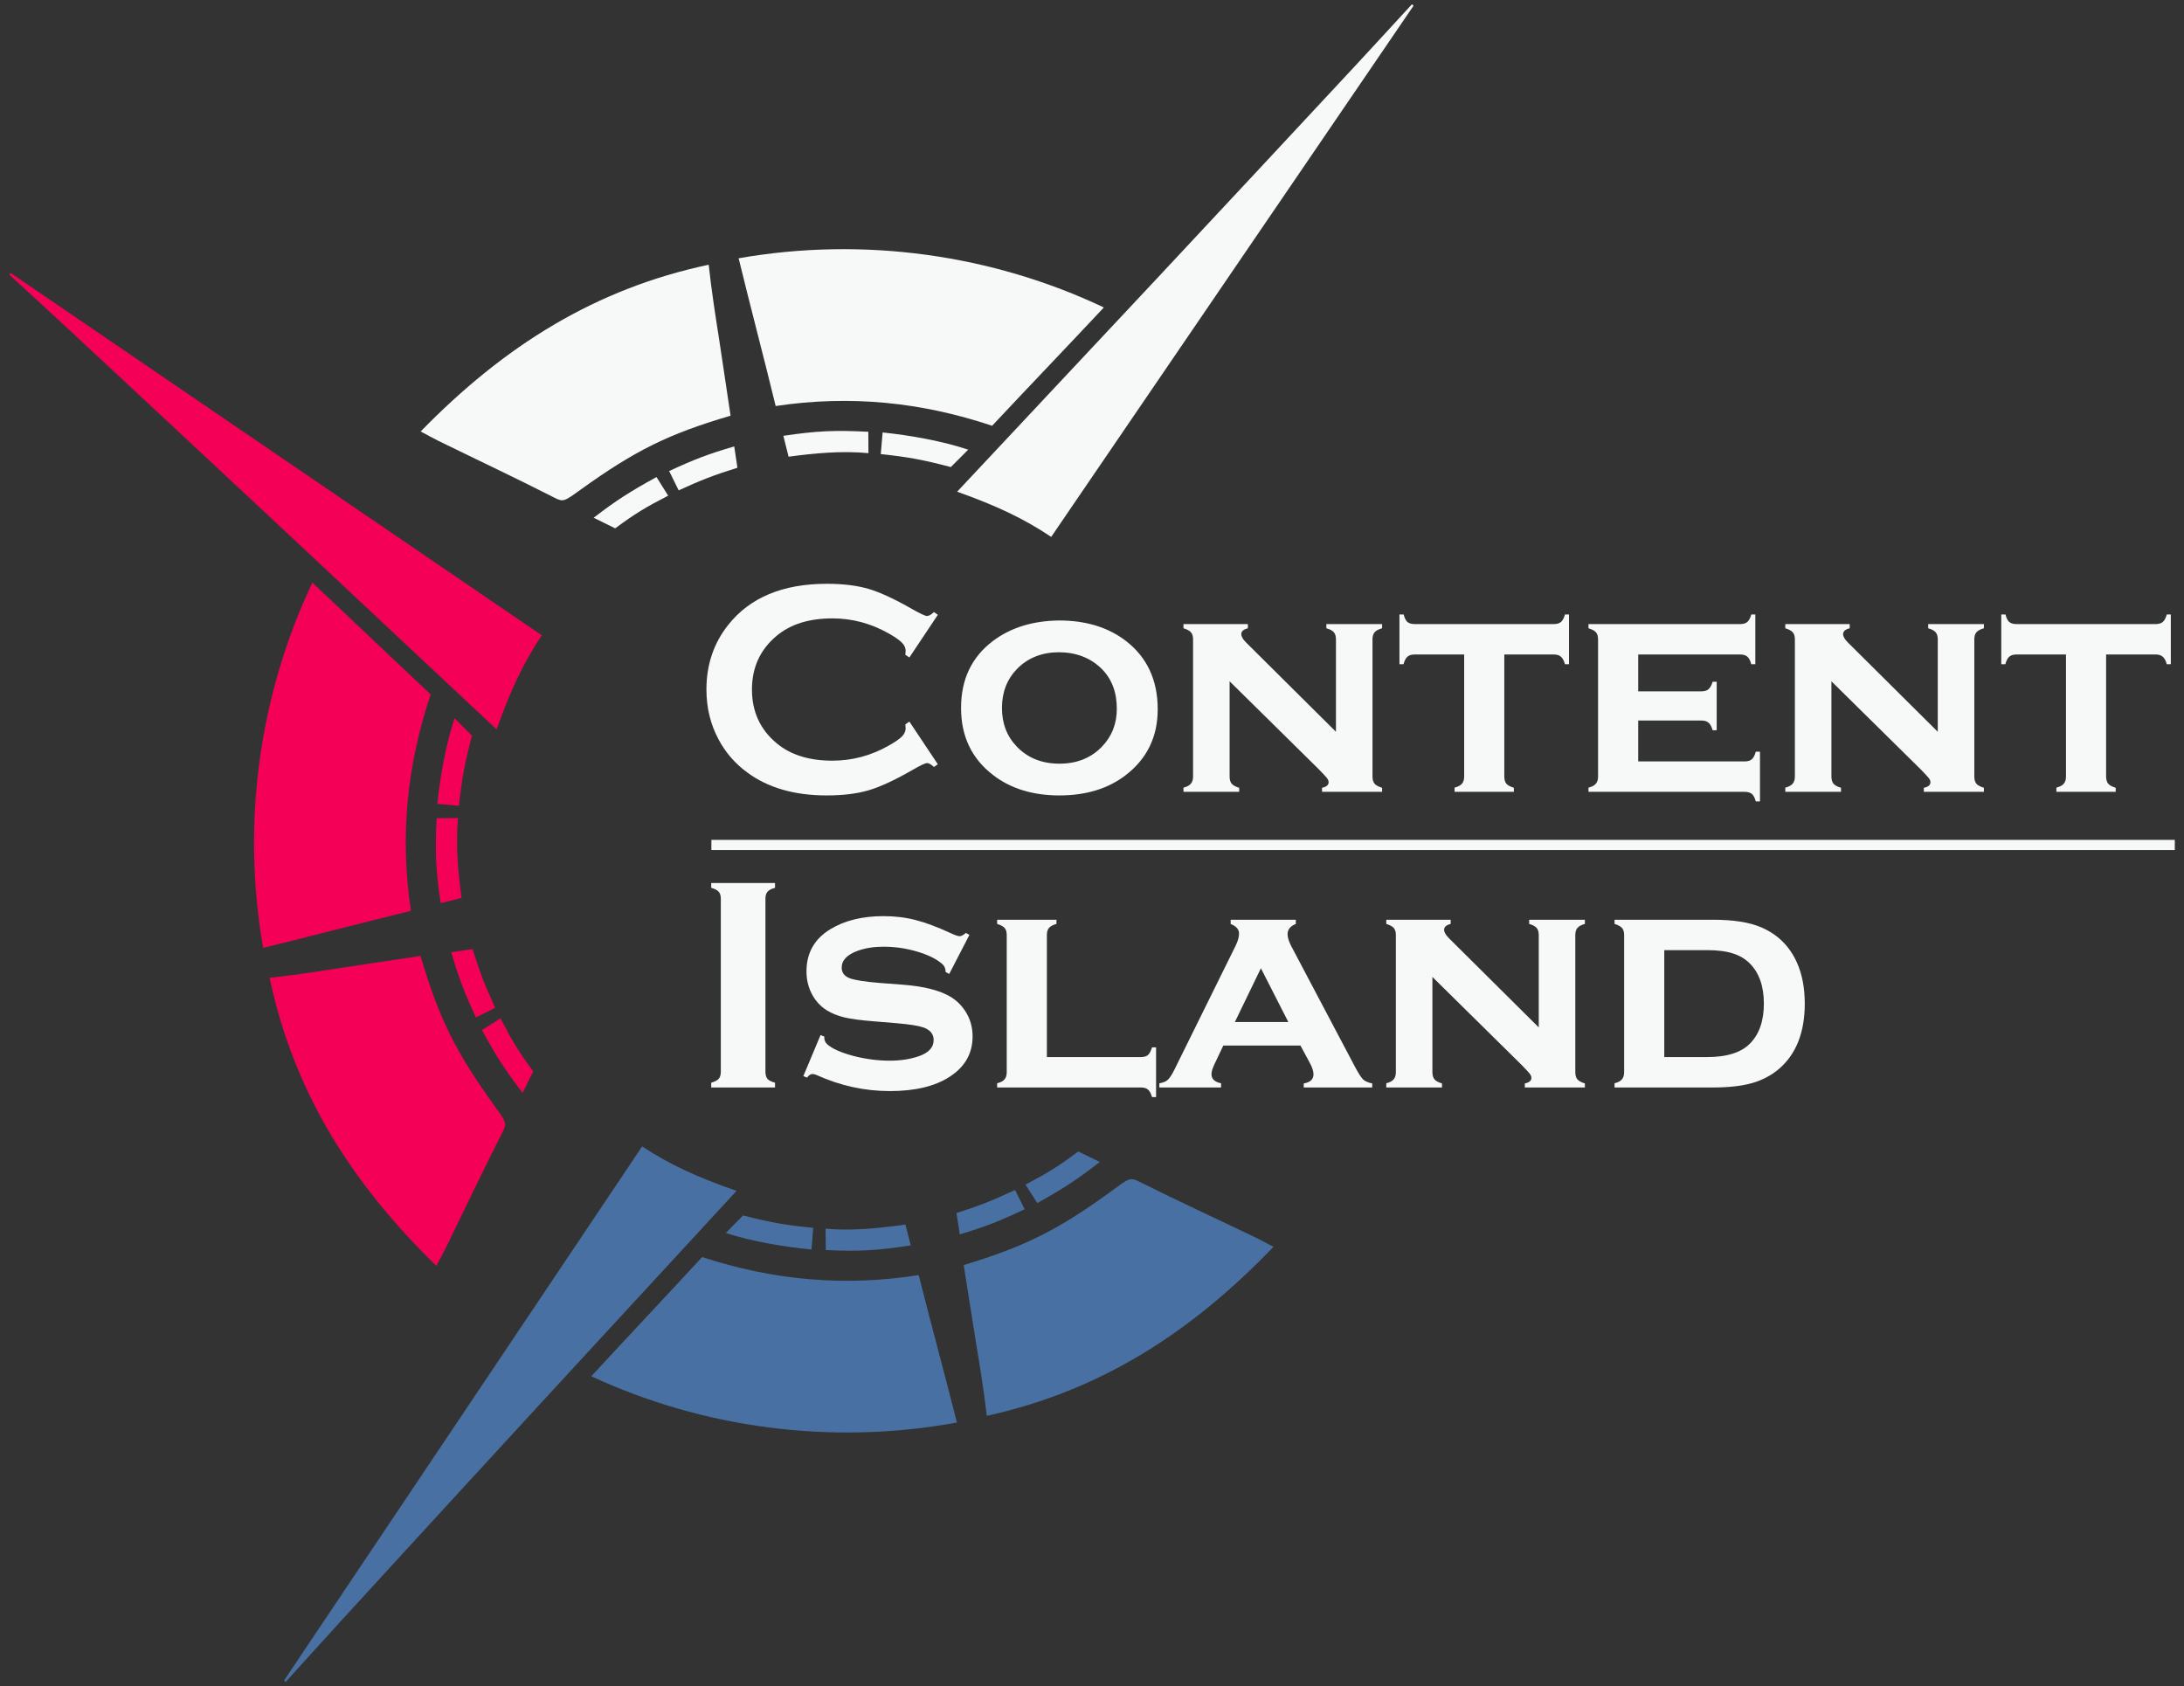 <svg width="215" height="166" viewBox="0 0 215 166" fill="none" xmlns="http://www.w3.org/2000/svg">
<rect x="0" y="0" width="215" height="166" fill="#333333" stroke="none"/>
<path d="M139.156 0.56C139.102 0.514 139.049 0.469 138.995 0.421C137.124 2.453 135.262 4.493 133.379 6.514C126.81 13.568 120.245 20.625 113.658 27.664C107.104 34.667 100.777 41.403 94.223 48.407C98.131 49.789 100.88 51.109 103.483 52.856L139.156 0.56Z" fill="#F7F8F8"/>
<path d="M76.36 39.972C83.709 38.872 90.704 39.585 97.666 41.916C101.309 38.028 104.861 34.331 108.667 30.269C97.721 25.079 85.068 23.258 72.713 25.427C73.923 30.393 75.148 34.988 76.36 39.972Z" fill="#F7F8F8"/>
<path d="M41.412 42.475C41.917 42.758 42.881 43.264 43.174 43.408C47.195 45.379 50.63 46.984 54.621 49.017C55.477 49.453 55.609 49.321 57.171 48.196C62.538 44.331 65.858 42.704 71.92 40.923L70.828 33.632C70.438 31.141 70.045 28.64 69.767 26.061C58.627 28.423 49.672 34.01 41.412 42.475Z" fill="#F7F8F8"/>
<path d="M77.631 44.96C80.192 44.617 82.845 44.359 85.492 44.611L85.48 42.508C82.238 42.336 80.395 42.414 77.117 42.904C77.3 43.677 77.514 44.465 77.631 44.96Z" fill="#F7F8F8"/>
<path d="M95.314 44.268C92.786 43.422 89.642 42.86 86.888 42.573L86.705 44.706C89.449 44.988 91.008 45.295 93.602 45.981L95.314 44.268Z" fill="#F7F8F8"/>
<path d="M65.874 46.373C68.309 45.242 69.707 44.696 72.281 43.949L72.593 46.047C70.202 46.792 68.95 47.293 66.811 48.273L65.874 46.373Z" fill="#F7F8F8"/>
<path d="M64.628 46.965L65.777 48.796C63.645 49.889 62.494 50.578 60.558 52.014L58.443 50.968C60.651 49.276 62.008 48.401 64.628 46.965Z" fill="#F7F8F8"/>
<path d="M1.044 26.868C0.998 26.922 0.953 26.975 0.906 27.029C2.937 28.901 4.977 30.763 6.998 32.646C14.051 39.216 21.107 45.782 28.146 52.369C35.149 58.924 41.884 65.251 48.887 71.806C50.27 67.897 51.59 65.149 53.337 62.546L1.044 26.868Z" fill="#F50057"/>
<path d="M40.45 89.668C39.351 82.319 40.064 75.324 42.396 68.362C38.509 64.719 34.812 61.166 30.75 57.36C25.559 68.305 23.737 80.958 25.905 93.314C30.871 92.104 35.467 90.88 40.45 89.668Z" fill="#F50057"/>
<path d="M42.95 124.616C43.233 124.111 43.739 123.147 43.883 122.854C45.855 118.833 47.46 115.399 49.493 111.408C49.929 110.551 49.797 110.42 48.672 108.857C44.808 103.49 43.181 100.17 41.401 94.108L34.11 95.2C31.619 95.59 29.118 95.982 26.539 96.259C28.9 107.399 34.486 116.356 42.95 124.616Z" fill="#F50057"/>
<path d="M45.438 88.397C45.096 85.836 44.838 83.183 45.09 80.536L42.987 80.548C42.815 83.79 42.893 85.633 43.382 88.911C44.155 88.728 44.943 88.514 45.438 88.397Z" fill="#F50057"/>
<path d="M44.748 70.714C43.902 73.242 43.339 76.386 43.052 79.14L45.185 79.323C45.468 76.579 45.775 75.021 46.461 72.427L44.748 70.714Z" fill="#F50057"/>
<path d="M46.85 100.154C45.719 97.72 45.174 96.322 44.427 93.747L46.525 93.435C47.27 95.826 47.77 97.079 48.751 99.217L46.85 100.154Z" fill="#F50057"/>
<path d="M47.443 101.4L49.273 100.252C50.366 102.383 51.055 103.535 52.491 105.471L51.445 107.586C49.753 105.378 48.878 104.021 47.443 101.4Z" fill="#F50057"/>
<path d="M27.961 165.441C28.015 165.487 28.069 165.532 28.123 165.579C29.978 163.532 31.824 161.477 33.69 159.441C40.203 152.334 46.711 145.225 53.242 138.134C59.739 131.078 66.011 124.291 72.509 117.235C68.59 115.884 65.831 114.587 63.214 112.861L27.961 165.441Z" fill="#4870A3"/>
<path d="M90.439 125.527C83.099 126.686 76.099 126.029 69.118 123.754C65.507 127.671 61.984 131.396 58.211 135.489C69.198 140.591 81.865 142.31 94.203 140.042C92.953 135.086 91.691 130.501 90.439 125.527Z" fill="#4870A3"/>
<path d="M125.366 122.744C124.859 122.464 123.891 121.967 123.596 121.825C119.56 119.886 116.113 118.308 112.105 116.308C111.245 115.879 111.115 116.012 109.561 117.15C104.226 121.057 100.919 122.711 94.871 124.54L96.022 131.822C96.432 134.31 96.845 136.807 97.143 139.384C108.264 136.933 117.174 131.274 125.366 122.744Z" fill="#4870A3"/>
<path d="M89.128 120.55C86.57 120.913 83.919 121.192 81.27 120.961L81.299 123.064C84.542 123.21 86.384 123.117 89.659 122.601C89.469 121.83 89.249 121.043 89.128 120.55Z" fill="#4870A3"/>
<path d="M71.451 121.383C73.986 122.209 77.135 122.746 79.89 123.011L80.057 120.876C77.31 120.616 75.749 120.321 73.15 119.656L71.451 121.383Z" fill="#4870A3"/>
<path d="M100.873 119.042C98.448 120.193 97.054 120.749 94.486 121.517L94.157 119.422C96.542 118.658 97.79 118.147 99.921 117.149L100.873 119.042Z" fill="#4870A3"/>
<path d="M102.114 118.439L100.951 116.618C103.074 115.508 104.22 114.81 106.144 113.359L108.267 114.388C106.073 116.097 104.723 116.983 102.114 118.439Z" fill="#4870A3"/>
<path d="M89.522 71.037L92.324 75.239L91.94 75.505C91.665 75.249 91.439 75.121 91.262 75.121C91.085 75.121 90.589 75.357 89.773 75.829C88.082 76.802 86.657 77.461 85.497 77.805C84.347 78.139 82.975 78.306 81.383 78.306C78.208 78.306 75.603 77.554 73.568 76.05C72.369 75.175 71.425 74.089 70.737 72.791C69.941 71.307 69.543 69.671 69.543 67.882C69.543 65.444 70.256 63.325 71.681 61.526C73.824 58.823 77.063 57.472 81.398 57.472C82.99 57.472 84.357 57.639 85.497 57.973C86.637 58.307 88.062 58.966 89.773 59.949C90.589 60.411 91.085 60.642 91.262 60.642C91.439 60.642 91.665 60.514 91.94 60.258L92.324 60.524L89.522 64.726L89.124 64.461C89.144 64.303 89.154 64.171 89.154 64.063C89.154 63.778 89.031 63.512 88.785 63.266C88.539 63.011 88.102 62.706 87.473 62.352C85.733 61.369 83.89 60.878 81.943 60.878C79.643 60.878 77.81 61.453 76.444 62.603C74.831 63.95 74.025 65.709 74.025 67.882C74.025 70.054 74.831 71.814 76.444 73.16C77.81 74.31 79.643 74.885 81.943 74.885C83.89 74.885 85.733 74.394 87.473 73.411C88.102 73.057 88.539 72.757 88.785 72.511C89.031 72.256 89.154 71.986 89.154 71.7C89.154 71.592 89.144 71.465 89.124 71.317L89.522 71.037Z" fill="#F7F8F8"/>
<path d="M104.267 61.084C106.892 61.084 109.079 61.753 110.828 63.09C112.922 64.702 113.969 66.948 113.969 69.828C113.969 72.531 112.922 74.689 110.828 76.301C109.098 77.638 106.921 78.306 104.296 78.306C101.672 78.306 99.495 77.638 97.764 76.301C95.661 74.689 94.609 72.487 94.609 69.695C94.609 66.874 95.661 64.672 97.764 63.09C99.504 61.782 101.672 61.114 104.267 61.084ZM104.282 64.21C102.581 64.21 101.195 64.756 100.124 65.847C99.131 66.869 98.635 68.152 98.635 69.695C98.635 71.229 99.131 72.507 100.124 73.529C101.195 74.63 102.586 75.18 104.296 75.18C105.997 75.18 107.383 74.63 108.455 73.529C109.447 72.516 109.944 71.263 109.944 69.769C109.944 68.147 109.447 66.84 108.455 65.847C107.373 64.775 105.982 64.23 104.282 64.21Z" fill="#F7F8F8"/>
<path d="M121.047 67.071V76.448C121.047 76.753 121.115 76.989 121.253 77.156C121.4 77.323 121.646 77.456 121.99 77.554V77.952H116.505V77.539C116.849 77.451 117.09 77.323 117.228 77.156C117.375 76.989 117.449 76.753 117.449 76.448V62.942C117.449 62.637 117.38 62.406 117.242 62.249C117.105 62.092 116.859 61.959 116.505 61.851V61.438H122.845V61.851C122.413 61.959 122.197 62.151 122.197 62.426C122.197 62.662 122.354 62.937 122.669 63.252L131.515 72.04V62.942C131.515 62.637 131.447 62.406 131.309 62.249C131.171 62.082 130.926 61.949 130.572 61.851V61.438H136.057V61.851C135.703 61.949 135.457 62.082 135.32 62.249C135.182 62.406 135.113 62.637 135.113 62.942V76.448C135.113 76.753 135.182 76.989 135.32 77.156C135.457 77.313 135.703 77.446 136.057 77.554V77.952H130.144V77.554C130.577 77.466 130.793 77.284 130.793 77.009C130.793 76.871 130.734 76.728 130.616 76.581C130.498 76.433 130.228 76.144 129.805 75.711L121.047 67.071Z" fill="#F7F8F8"/>
<path d="M148.089 64.431V76.448C148.089 76.753 148.157 76.989 148.295 77.156C148.433 77.313 148.678 77.446 149.032 77.554V77.952H143.193V77.539C143.537 77.451 143.778 77.323 143.916 77.156C144.063 76.989 144.137 76.753 144.137 76.448V64.431H139.271C138.957 64.431 138.716 64.505 138.549 64.652C138.391 64.79 138.264 65.036 138.165 65.39H137.767V60.494H138.18C138.269 60.838 138.391 61.084 138.549 61.232C138.716 61.369 138.957 61.438 139.271 61.438H152.954C153.269 61.438 153.505 61.369 153.662 61.232C153.829 61.094 153.962 60.848 154.06 60.494H154.458V65.39H154.06C153.962 65.036 153.829 64.79 153.662 64.652C153.505 64.505 153.269 64.431 152.954 64.431H148.089Z" fill="#F7F8F8"/>
<path d="M161.27 70.934V74.959H171.754C172.059 74.959 172.29 74.89 172.447 74.753C172.614 74.615 172.747 74.364 172.845 74.001H173.258V78.896H172.845C172.757 78.552 172.629 78.306 172.462 78.159C172.295 78.021 172.059 77.952 171.754 77.952H156.375V77.539C156.719 77.451 156.96 77.323 157.098 77.156C157.245 76.989 157.319 76.753 157.319 76.448V62.942C157.319 62.637 157.25 62.406 157.112 62.249C156.975 62.092 156.729 61.959 156.375 61.851V61.438H171.297C171.611 61.438 171.847 61.369 172.005 61.232C172.172 61.094 172.304 60.848 172.403 60.494H172.801V65.39H172.403C172.304 65.026 172.172 64.775 172.005 64.638C171.847 64.5 171.611 64.431 171.297 64.431H161.27V68.058H167.493C167.798 68.058 168.029 67.99 168.186 67.852C168.353 67.714 168.491 67.469 168.599 67.115H168.997V71.892H168.599C168.5 71.538 168.368 71.293 168.201 71.155C168.043 71.007 167.807 70.934 167.493 70.934H161.27Z" fill="#F7F8F8"/>
<path d="M180.291 67.071V76.448C180.291 76.753 180.36 76.989 180.498 77.156C180.645 77.323 180.891 77.456 181.235 77.554V77.952H175.75V77.539C176.094 77.451 176.335 77.323 176.472 77.156C176.62 76.989 176.694 76.753 176.694 76.448V62.942C176.694 62.637 176.625 62.406 176.487 62.249C176.349 62.092 176.104 61.959 175.75 61.851V61.438H182.09V61.851C181.658 61.959 181.441 62.151 181.441 62.426C181.441 62.662 181.599 62.937 181.913 63.252L190.76 72.04V62.942C190.76 62.637 190.691 62.406 190.554 62.249C190.416 62.082 190.17 61.949 189.816 61.851V61.438H195.301V61.851C194.948 61.949 194.702 62.082 194.564 62.249C194.427 62.406 194.358 62.637 194.358 62.942V76.448C194.358 76.753 194.427 76.989 194.564 77.156C194.702 77.313 194.948 77.446 195.301 77.554V77.952H189.389V77.554C189.821 77.466 190.038 77.284 190.038 77.009C190.038 76.871 189.979 76.728 189.861 76.581C189.743 76.433 189.472 76.144 189.05 75.711L180.291 67.071Z" fill="#F7F8F8"/>
<path d="M207.333 64.431V76.448C207.333 76.753 207.402 76.989 207.54 77.156C207.677 77.313 207.923 77.446 208.277 77.554V77.952H202.438V77.539C202.782 77.451 203.023 77.323 203.16 77.156C203.308 76.989 203.382 76.753 203.382 76.448V64.431H198.516C198.201 64.431 197.96 64.505 197.793 64.652C197.636 64.79 197.508 65.036 197.41 65.39H197.012V60.494H197.425C197.513 60.838 197.636 61.084 197.793 61.232C197.96 61.369 198.201 61.438 198.516 61.438H212.199C212.514 61.438 212.75 61.369 212.907 61.232C213.074 61.094 213.207 60.848 213.305 60.494H213.703V65.39H213.305C213.207 65.036 213.074 64.79 212.907 64.652C212.75 64.505 212.514 64.431 212.199 64.431H207.333Z" fill="#F7F8F8"/>
<path d="M70.959 105.51V88.465C70.959 88.17 70.89 87.944 70.752 87.787C70.614 87.629 70.369 87.502 70.015 87.403V86.931H76.296V87.403C75.942 87.492 75.697 87.62 75.559 87.787C75.421 87.944 75.352 88.17 75.352 88.465V105.51C75.352 105.815 75.421 106.051 75.559 106.218C75.706 106.375 75.952 106.498 76.296 106.586V107.058H70.015V106.586C70.369 106.488 70.614 106.36 70.752 106.203C70.89 106.046 70.959 105.815 70.959 105.51Z" fill="#F7F8F8"/>
<path d="M95.435 92.033L93.444 95.882L93.09 95.69C93.09 95.365 92.987 95.11 92.781 94.923C92.221 94.422 91.395 94.009 90.304 93.685C89.213 93.36 88.107 93.198 86.986 93.198C86.033 93.198 85.187 93.331 84.45 93.596C83.388 93.98 82.858 94.535 82.858 95.262C82.858 95.744 83.113 96.088 83.624 96.294C84.135 96.491 85.123 96.648 86.588 96.766L88.918 96.943C90.952 97.1 92.501 97.494 93.562 98.123C94.152 98.477 94.639 98.948 95.022 99.538C95.504 100.276 95.745 101.106 95.745 102.03C95.745 103.711 94.988 105.038 93.474 106.011C92.029 106.945 90.073 107.412 87.605 107.412C85.118 107.412 82.715 106.886 80.395 105.834C80.238 105.766 80.105 105.731 79.997 105.731C79.8 105.731 79.619 105.849 79.451 106.085L79.083 105.938L80.778 101.897L81.147 102.045C81.147 102.104 81.147 102.143 81.147 102.163C81.147 102.418 81.245 102.635 81.442 102.812C81.933 103.244 82.784 103.623 83.993 103.947C85.202 104.262 86.396 104.419 87.576 104.419C88.618 104.419 89.552 104.281 90.377 104.006C91.4 103.672 91.911 103.131 91.911 102.384C91.911 101.784 91.557 101.367 90.849 101.131C90.377 100.973 89.527 100.841 88.298 100.733L85.983 100.541C84.735 100.443 83.781 100.315 83.123 100.158C82.464 100 81.889 99.769 81.398 99.465C80.769 99.071 80.277 98.536 79.923 97.857C79.569 97.179 79.392 96.437 79.392 95.631C79.392 93.822 80.169 92.441 81.722 91.488C83.138 90.623 84.887 90.19 86.971 90.19C88.102 90.19 89.154 90.318 90.127 90.573C91.11 90.819 92.279 91.257 93.636 91.886C94.039 92.073 94.319 92.166 94.476 92.166C94.634 92.166 94.835 92.058 95.081 91.841L95.435 92.033Z" fill="#F7F8F8"/>
<path d="M103.058 104.065H112.303C112.617 104.065 112.853 103.996 113.011 103.859C113.168 103.721 113.301 103.47 113.409 103.107H113.807V108.002H113.409C113.31 107.648 113.178 107.402 113.011 107.265C112.853 107.127 112.617 107.058 112.303 107.058H98.163V106.645C98.507 106.557 98.748 106.429 98.885 106.262C99.033 106.095 99.106 105.859 99.106 105.554V92.048C99.106 91.743 99.037 91.512 98.9 91.355C98.762 91.198 98.516 91.065 98.163 90.957V90.544H104.002V90.957C103.648 91.055 103.402 91.188 103.264 91.355C103.127 91.512 103.058 91.743 103.058 92.048V104.065Z" fill="#F7F8F8"/>
<path d="M128.021 102.93H120.427L119.572 104.728C119.366 105.161 119.262 105.5 119.262 105.746C119.262 106.218 119.577 106.517 120.206 106.645V107.058H114.131V106.645C114.505 106.586 114.78 106.473 114.957 106.306C115.144 106.139 115.36 105.81 115.606 105.318L121.636 93.109C121.862 92.647 121.976 92.245 121.976 91.9C121.976 91.497 121.7 91.183 121.15 90.957V90.544H127.564V90.957C127.023 91.173 126.753 91.507 126.753 91.959C126.753 92.284 126.876 92.682 127.121 93.154L133.373 104.994C133.717 105.643 133.988 106.065 134.184 106.262C134.381 106.449 134.681 106.581 135.084 106.66V107.058H128.345V106.66C128.984 106.552 129.304 106.252 129.304 105.761C129.304 105.456 129.181 105.077 128.935 104.625L128.021 102.93ZM126.827 100.615L124.128 95.321L121.563 100.615H126.827Z" fill="#F7F8F8"/>
<path d="M141.011 96.177V105.554C141.011 105.859 141.08 106.095 141.218 106.262C141.365 106.429 141.611 106.562 141.955 106.66V107.058H136.47V106.645C136.814 106.557 137.055 106.429 137.192 106.262C137.34 106.095 137.413 105.859 137.413 105.554V92.048C137.413 91.743 137.345 91.512 137.207 91.355C137.069 91.198 136.824 91.065 136.47 90.957V90.544H142.81V90.957C142.377 91.065 142.161 91.257 142.161 91.532C142.161 91.768 142.318 92.043 142.633 92.358L151.48 101.145V92.048C151.48 91.743 151.411 91.512 151.273 91.355C151.136 91.188 150.89 91.055 150.536 90.957V90.544H156.021V90.957C155.667 91.055 155.422 91.188 155.284 91.355C155.146 91.512 155.078 91.743 155.078 92.048V105.554C155.078 105.859 155.146 106.095 155.284 106.262C155.422 106.419 155.667 106.552 156.021 106.66V107.058H150.109V106.66C150.541 106.572 150.757 106.39 150.757 106.114C150.757 105.977 150.698 105.834 150.58 105.687C150.463 105.539 150.192 105.249 149.77 104.817L141.011 96.177Z" fill="#F7F8F8"/>
<path d="M159.884 105.554V92.048C159.884 91.743 159.816 91.512 159.678 91.355C159.54 91.198 159.295 91.065 158.941 90.957V90.544H168.628C170.643 90.544 172.231 90.795 173.391 91.296C175.022 92.004 176.197 93.173 176.915 94.805C177.416 95.945 177.667 97.277 177.667 98.801C177.667 101.622 176.826 103.76 175.145 105.215C174.388 105.864 173.494 106.336 172.462 106.631C171.439 106.916 170.162 107.058 168.628 107.058H158.941V106.645C159.285 106.557 159.526 106.429 159.663 106.262C159.811 106.095 159.884 105.859 159.884 105.554ZM163.836 104.065H168.053C169.99 104.065 171.395 103.623 172.27 102.738C173.184 101.814 173.641 100.502 173.641 98.801C173.641 97.1 173.184 95.788 172.27 94.864C171.818 94.402 171.258 94.068 170.589 93.862C169.921 93.645 169.075 93.537 168.053 93.537H163.836V104.065Z" fill="#F7F8F8"/>
<line x1="214.094" y1="83.182" x2="70.031" y2="83.182" stroke="#F7F8F8"/>
</svg>

